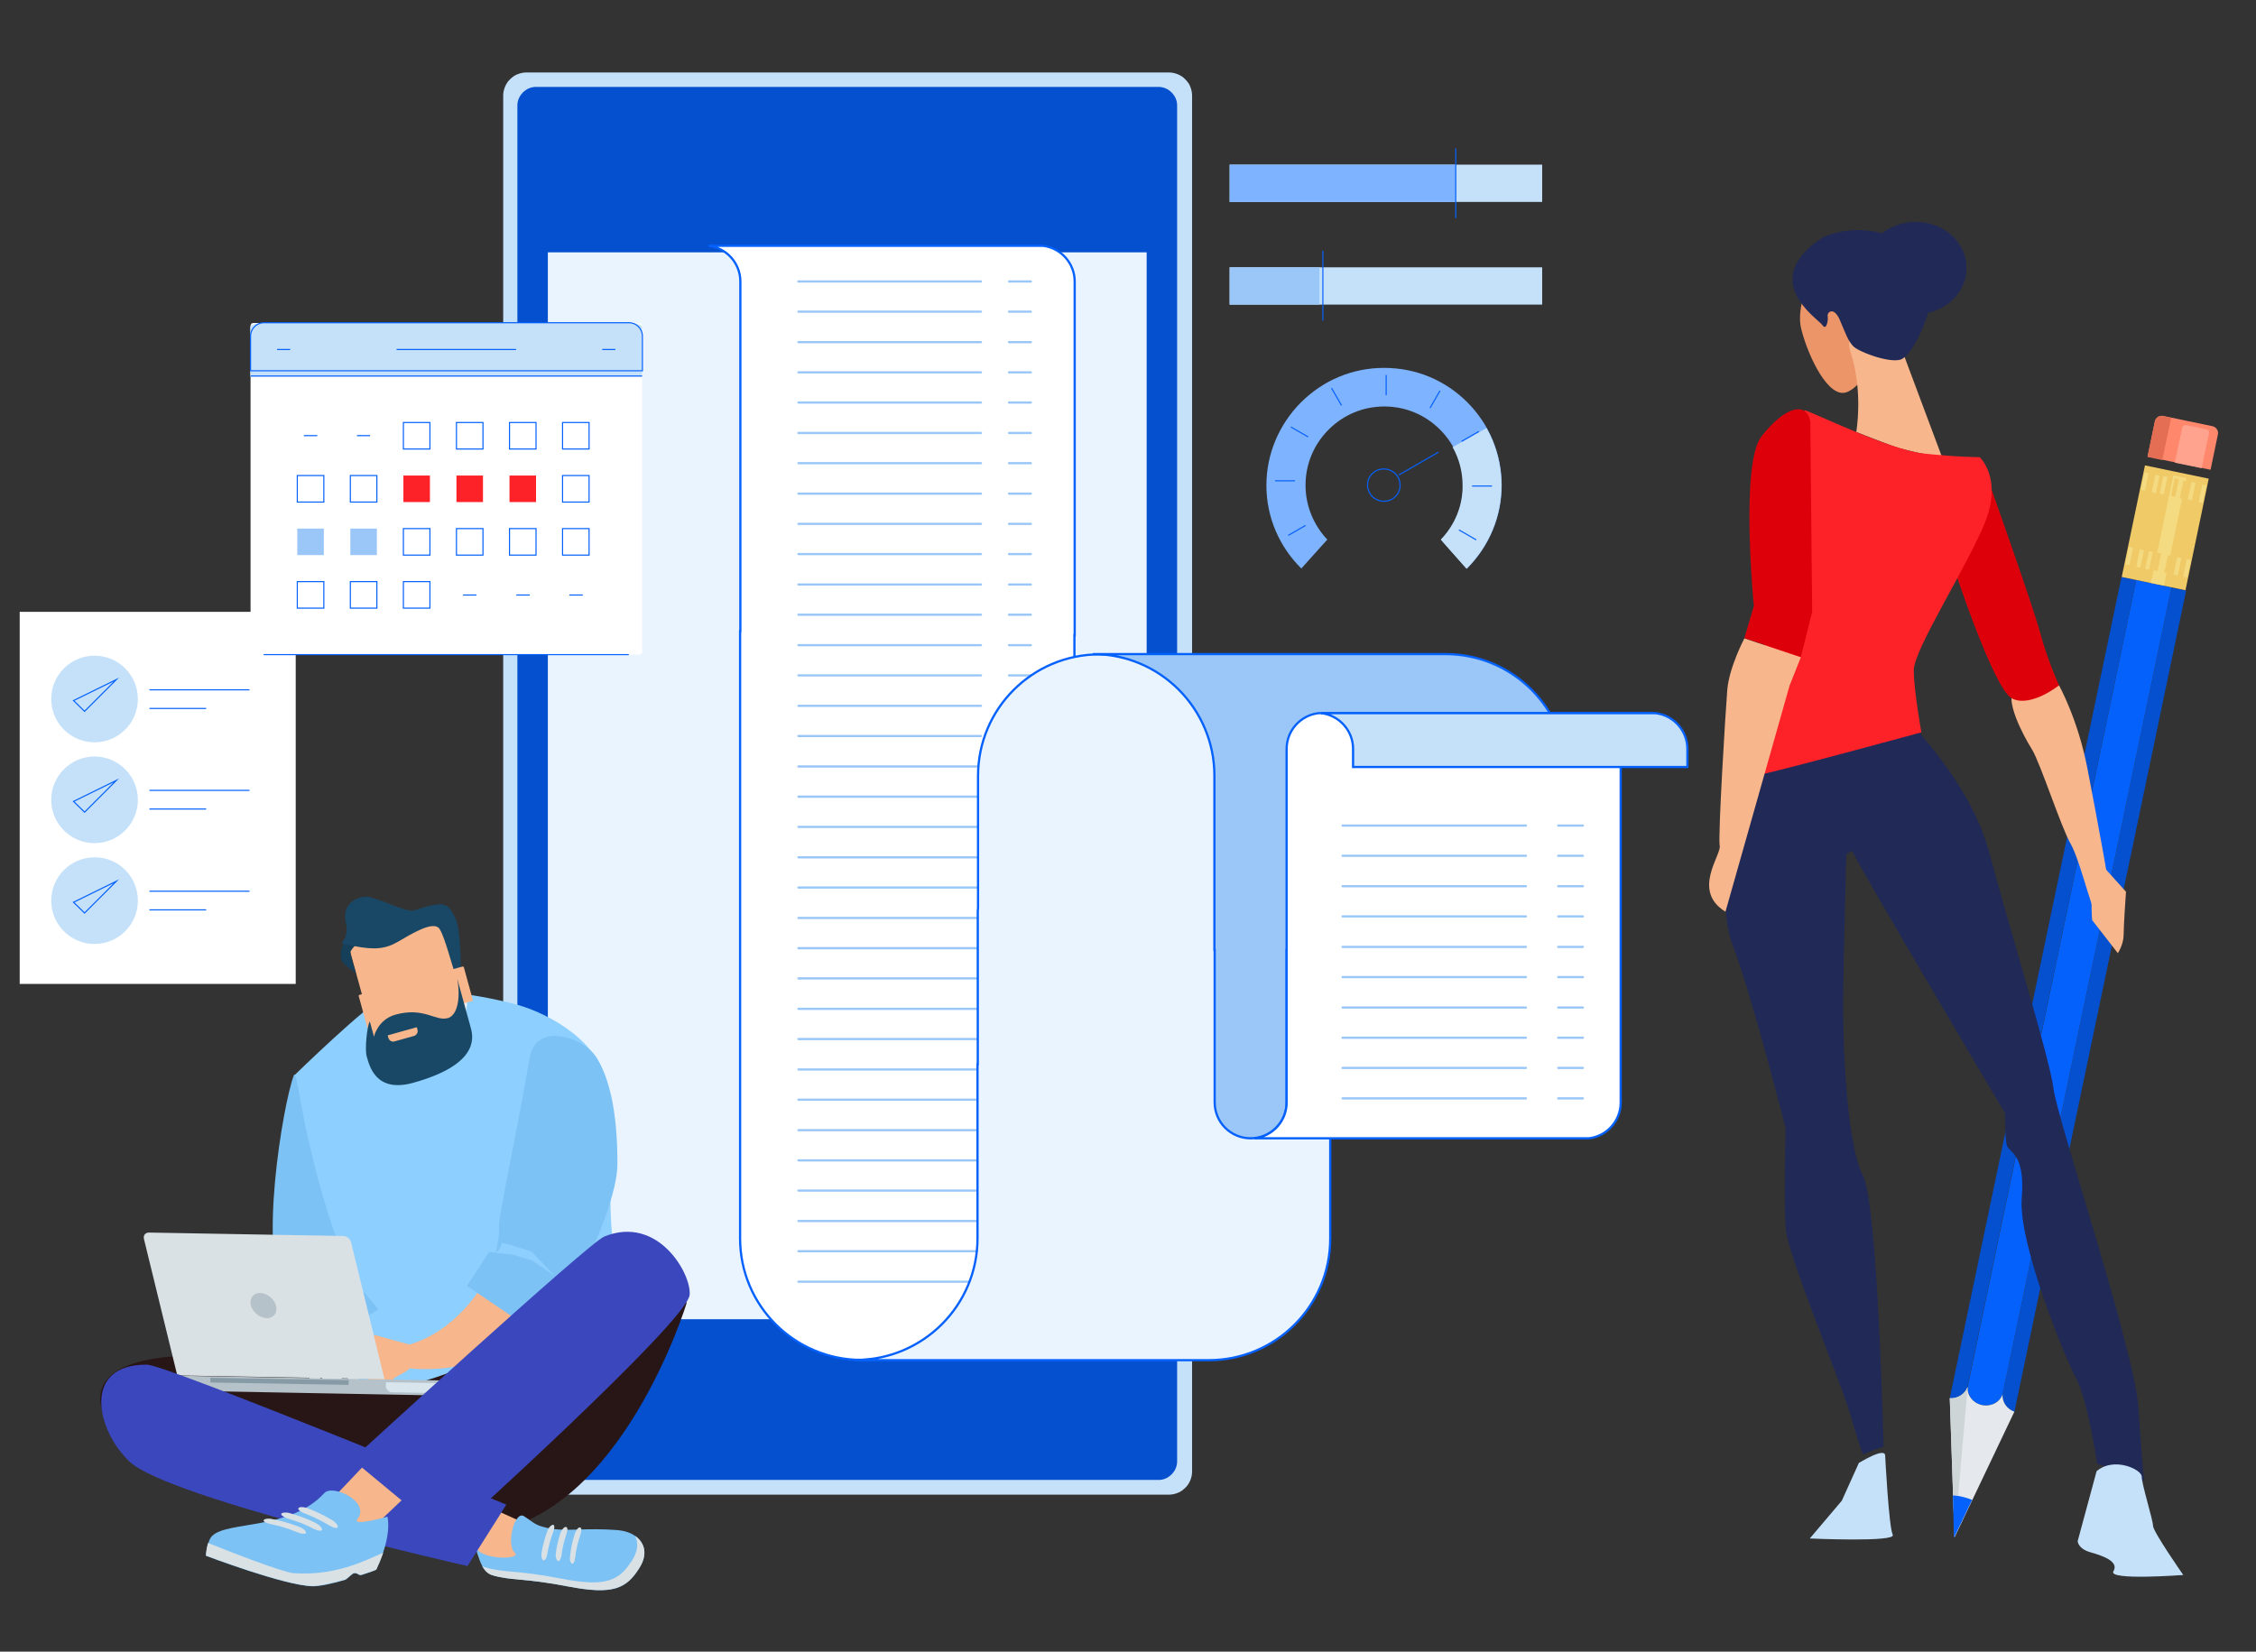 <?xml version="1.0" encoding="utf-8"?>
<!-- Generator: Adobe Illustrator 24.0.1, SVG Export Plug-In . SVG Version: 6.00 Build 0)  -->
<svg version="1.1" id="Layer_1" xmlns="http://www.w3.org/2000/svg" xmlns:xlink="http://www.w3.org/1999/xlink" x="0px" y="0px"
	 viewBox="0 0 859 629" style="enable-background:new 0 0 859 629;" xml:space="preserve">
<rect x="0" y="0" width="859" height="629" fill="#333333" stroke="none"/>
<style type="text/css">
	.st0{clip-path:url(#SVGID_2_);enable-background:new    ;}
	.st1{clip-path:url(#SVGID_4_);fill:#C5E1F9;}
	.st2{clip-path:url(#SVGID_4_);fill:#0450CF;}
	.st3{clip-path:url(#SVGID_4_);fill:#EAF4FE;}
	.st4{clip-path:url(#SVGID_4_);fill:#FFFFFF;}
	.st5{clip-path:url(#SVGID_4_);fill:none;stroke:#0561FC;stroke-width:0.85;stroke-miterlimit:10;}
	.st6{clip-path:url(#SVGID_4_);fill:none;stroke:#9AC7F7;stroke-width:0.85;stroke-linejoin:round;}
	.st7{clip-path:url(#SVGID_4_);fill:#9AC7F7;}
	.st8{clip-path:url(#SVGID_4_);fill:#FF876C;}
	.st9{clip-path:url(#SVGID_4_);fill:#FFA38F;}
	.st10{clip-path:url(#SVGID_4_);fill:#E36E54;}
	.st11{clip-path:url(#SVGID_4_);fill:#0561FC;}
	.st12{clip-path:url(#SVGID_4_);fill:#E5E8EC;}
	.st13{clip-path:url(#SVGID_4_);fill:#CDD5D7;}
	.st14{clip-path:url(#SVGID_4_);fill:#F0CA67;}
	.st15{clip-path:url(#SVGID_4_);fill:#F4DA80;}
	.st16{clip-path:url(#SVGID_4_);fill:#EC9568;}
	.st17{clip-path:url(#SVGID_4_);fill:#F7B68B;}
	.st18{clip-path:url(#SVGID_4_);fill:#212957;}
	.st19{clip-path:url(#SVGID_4_);fill:#DD000B;}
	.st20{clip-path:url(#SVGID_4_);fill:#FD2227;}
	.st21{clip-path:url(#SVGID_4_);fill:#8DCFFF;}
	.st22{clip-path:url(#SVGID_4_);fill:#7DC2F5;}
	.st23{clip-path:url(#SVGID_4_);fill:#ECB60D;}
	.st24{clip-path:url(#SVGID_4_);fill:#C4D1E1;}
	.st25{clip-path:url(#SVGID_4_);fill:#E4EEF3;}
	.st26{clip-path:url(#SVGID_4_);fill:#163F59;}
	.st27{clip-path:url(#SVGID_4_);fill:#194866;}
	.st28{clip-path:url(#SVGID_4_);fill:#281616;}
	.st29{clip-path:url(#SVGID_4_);fill:#B6C2C9;}
	.st30{clip-path:url(#SVGID_4_);fill:#D8E5ED;}
	.st31{clip-path:url(#SVGID_4_);fill:#879BA6;}
	.st32{clip-path:url(#SVGID_4_);fill:#D9E1E4;}
	.st33{clip-path:url(#SVGID_4_);fill:#3B47BC;}
	.st34{clip-path:url(#SVGID_4_);fill:none;stroke:#0561FC;stroke-width:0.425;stroke-miterlimit:10;}
	.st35{clip-path:url(#SVGID_4_);fill:#7EB3FF;}
</style>
<g>
	<defs>
		<rect id="SVGID_1_" x="7.5" y="27.7" width="837.1" height="577.8"/>
	</defs>
	<clipPath id="SVGID_2_">
		<use xlink:href="#SVGID_1_"  style="overflow:visible;"/>
	</clipPath>
	<g class="st0">
		<g>
			<defs>
				<rect id="SVGID_3_" x="7.2" y="27.6" width="837.5" height="578"/>
			</defs>
			<clipPath id="SVGID_4_">
				<use xlink:href="#SVGID_3_"  style="overflow:visible;"/>
			</clipPath>
			<path class="st1" d="M191.6,560.6V36.2c0-0.6,0.1-1.1,0.2-1.6s0.3-1.1,0.5-1.6c0.2-0.5,0.5-1,0.8-1.5c0.3-0.5,0.7-0.9,1.1-1.3
				s0.8-0.7,1.3-1.1c0.5-0.3,0.9-0.6,1.5-0.8s1-0.4,1.6-0.5c0.5-0.1,1.1-0.2,1.6-0.2h245.1c0.6,0,1.1,0.1,1.6,0.2
				c0.5,0.1,1.1,0.3,1.6,0.5c0.5,0.2,1,0.5,1.5,0.8c0.5,0.3,0.9,0.7,1.3,1.1c0.4,0.4,0.7,0.8,1.1,1.3s0.6,0.9,0.8,1.5s0.4,1,0.5,1.6
				s0.2,1.1,0.2,1.6v524.4c0,0.6-0.1,1.1-0.2,1.6c-0.1,0.5-0.3,1.1-0.5,1.6c-0.2,0.5-0.5,1-0.8,1.5s-0.7,0.9-1.1,1.3
				s-0.8,0.7-1.3,1.1c-0.5,0.3-0.9,0.6-1.5,0.8c-0.5,0.2-1,0.4-1.6,0.5c-0.5,0.1-1.1,0.2-1.6,0.2H200c-0.6,0-1.1-0.1-1.6-0.2
				s-1.1-0.3-1.6-0.5c-0.5-0.2-1-0.5-1.5-0.8c-0.5-0.3-0.9-0.7-1.3-1.1c-0.4-0.4-0.7-0.8-1.1-1.3c-0.3-0.5-0.6-0.9-0.8-1.5
				c-0.2-0.5-0.4-1-0.5-1.6C191.6,561.7,191.6,561.1,191.6,560.6z"/>
			<path class="st2" d="M197,556.3V40.4c0-0.5,0-0.9,0.1-1.4c0.1-0.5,0.2-0.9,0.4-1.4c0.2-0.4,0.4-0.9,0.7-1.3s0.6-0.8,0.9-1.1
				c0.3-0.3,0.7-0.6,1.1-0.9c0.4-0.3,0.8-0.5,1.3-0.7c0.4-0.2,0.9-0.3,1.4-0.4c0.5-0.1,0.9-0.1,1.4-0.1h236.6c0.5,0,0.9,0,1.4,0.1
				s0.9,0.2,1.4,0.4c0.4,0.2,0.9,0.4,1.3,0.7s0.8,0.6,1.1,0.9s0.6,0.7,0.9,1.1c0.3,0.4,0.5,0.8,0.7,1.3c0.2,0.4,0.3,0.9,0.4,1.4
				c0.1,0.5,0.1,0.9,0.1,1.4v515.9c0,0.5,0,0.9-0.1,1.4c-0.1,0.5-0.2,0.9-0.4,1.4s-0.4,0.9-0.7,1.3c-0.3,0.4-0.6,0.8-0.9,1.1
				c-0.3,0.3-0.7,0.6-1.1,0.9c-0.4,0.3-0.8,0.5-1.3,0.7c-0.4,0.2-0.9,0.3-1.4,0.4c-0.5,0.1-0.9,0.1-1.4,0.1H204.3
				c-0.5,0-0.9,0-1.4-0.1c-0.5-0.1-0.9-0.2-1.4-0.4c-0.4-0.2-0.9-0.4-1.3-0.7c-0.4-0.3-0.8-0.6-1.1-0.9c-0.3-0.3-0.6-0.7-0.9-1.1
				c-0.3-0.4-0.5-0.8-0.7-1.3c-0.2-0.4-0.3-0.9-0.4-1.4S197,556.8,197,556.3z"/>
			<rect x="208.6" y="96.1" class="st3" width="228" height="406.3"/>
			<path class="st4" d="M281.9,239.6V107.2c0-7-5.3-12.8-12.1-13.6c6.1,0,123.5,0,127.3,0c6.8,0.8,12.1,6.6,12.1,13.6v131.6h0v3.1
				h-0.1v115.4h0v3.1c0,7,5.3,12.8,12.1,13.6c-2.4,0-22.9,0-46.8,0v97.6c0,25.6-20.7,46.3-46.3,46.3c-25.6,0-46.3-20.7-46.3-46.3
				V358.2V349V240.4h0.1L281.9,239.6L281.9,239.6z"/>
			<path class="st5" d="M281.9,239.6V107.2c0-7-5.3-12.8-12.1-13.6c6.1,0,123.5,0,127.3,0c6.8,0.8,12.1,6.6,12.1,13.6v131.6h0v3.1
				h-0.1v115.4h0v3.1c0,7,5.3,12.8,12.1,13.6c-2.4,0-22.9,0-46.8,0v97.6c0,25.6-20.7,46.3-46.3,46.3c-25.6,0-46.3-20.7-46.3-46.3
				V358.2V349V240.4h0.1L281.9,239.6L281.9,239.6z"/>
			<path class="st6" d="M304,107.2h69.5H304z"/>
			<path class="st6" d="M304,118.7h69.5H304z"/>
			<path class="st6" d="M304,130.3h69.5H304z"/>
			<path class="st6" d="M304,141.8h69.5H304z"/>
			<path class="st6" d="M304,153.3h69.5H304z"/>
			<path class="st6" d="M304,164.9h69.5H304z"/>
			<path class="st6" d="M304,176.4h69.5H304z"/>
			<path class="st6" d="M304,188h69.5H304z"/>
			<path class="st6" d="M304,199.5h69.5H304z"/>
			<path class="st6" d="M304,211h69.5H304z"/>
			<path class="st6" d="M304,222.6h69.5H304z"/>
			<path class="st6" d="M304,234.1h69.5H304z"/>
			<path class="st6" d="M304,245.7h69.5H304z"/>
			<path class="st6" d="M304,257.2h69.5H304z"/>
			<path class="st6" d="M304,268.8h69.5H304z"/>
			<path class="st6" d="M304,280.3h69.5H304z"/>
			<path class="st6" d="M304,291.9h69.5H304z"/>
			<path class="st6" d="M304,303.4h69.5H304z"/>
			<path class="st6" d="M304,314.9h69.5H304z"/>
			<path class="st6" d="M304,326.5h69.5H304z"/>
			<path class="st6" d="M304,338h69.5H304z"/>
			<path class="st6" d="M304,349.6h69.5H304z"/>
			<path class="st6" d="M304,361.1h69.5H304z"/>
			<path class="st6" d="M304,372.6h69.5H304z"/>
			<path class="st6" d="M304,384.2h69.5H304z"/>
			<path class="st6" d="M304,395.7h69.5H304z"/>
			<path class="st6" d="M304,407.3h69.5H304z"/>
			<path class="st6" d="M304,418.8h69.5H304z"/>
			<path class="st6" d="M304,430.4h69.5H304z"/>
			<path class="st6" d="M304,441.9h69.5H304z"/>
			<path class="st6" d="M304,453.4h69.5H304z"/>
			<path class="st6" d="M304,465h69.5H304z"/>
			<path class="st6" d="M304,476.5h69.5H304z"/>
			<path class="st6" d="M304,488.1h69.5H304z"/>
			<path class="st6" d="M392.5,107.2h-8.3H392.5z"/>
			<path class="st6" d="M392.5,118.7h-8.3H392.5z"/>
			<path class="st6" d="M392.5,130.3h-8.3H392.5z"/>
			<path class="st6" d="M392.5,141.8h-8.3H392.5z"/>
			<path class="st6" d="M392.5,153.3h-8.3H392.5z"/>
			<path class="st6" d="M392.5,164.9h-8.3H392.5z"/>
			<path class="st6" d="M392.5,176.4h-8.3H392.5z"/>
			<path class="st6" d="M392.5,188h-8.3H392.5z"/>
			<path class="st6" d="M392.5,199.5h-8.3H392.5z"/>
			<path class="st6" d="M392.5,211h-8.3H392.5z"/>
			<path class="st6" d="M392.5,222.6h-8.3H392.5z"/>
			<path class="st6" d="M392.5,234.1h-8.3H392.5z"/>
			<path class="st6" d="M392.5,245.7h-8.3H392.5z"/>
			<path class="st6" d="M392.5,257.2h-8.3H392.5z"/>
			<path class="st6" d="M392.5,268.8h-8.3H392.5z"/>
			<path class="st6" d="M392.5,280.3h-8.3H392.5z"/>
			<path class="st6" d="M392.5,291.9h-8.3H392.5z"/>
			<path class="st6" d="M392.5,303.4h-8.3H392.5z"/>
			<path class="st6" d="M392.5,314.9h-8.3H392.5z"/>
			<path class="st6" d="M392.5,326.5h-8.3H392.5z"/>
			<path class="st6" d="M392.5,338h-8.3H392.5z"/>
			<path class="st6" d="M392.5,349.6h-8.3H392.5z"/>
			<path class="st6" d="M392.5,361.1h-8.3H392.5z"/>
			<path class="st6" d="M392.5,372.6h-8.3H392.5z"/>
			<path class="st6" d="M392.5,384.2h-8.3H392.5z"/>
			<path class="st6" d="M392.5,395.7h-8.3H392.5z"/>
			<path class="st6" d="M392.5,407.3h-8.3H392.5z"/>
			<path class="st6" d="M392.5,418.8h-8.3H392.5z"/>
			<path class="st6" d="M392.5,430.4h-8.3H392.5z"/>
			<path class="st6" d="M392.5,441.9h-8.3H392.5z"/>
			<path class="st6" d="M392.5,453.4h-8.3H392.5z"/>
			<path class="st6" d="M392.5,465h-8.3H392.5z"/>
			<path class="st6" d="M392.5,476.5h-8.3H392.5z"/>
			<path class="st6" d="M392.5,488.1h-8.3H392.5z"/>
			<path class="st3" d="M326,517.9c25.5-0.1,46.2-20.8,46.2-46.3v-66.3h0.1v-58.1c0-0.4,0-0.8,0.1-1.2v-50.5
				c0-25.6,20.7-46.3,46.3-46.3s46.3,20.7,46.3,46.3v51.7h41.5v124.5c0,25.6-20.7,46.3-46.3,46.3c-0.3,0-0.6,0-0.9,0v0H326z"/>
			<path class="st5" d="M326,517.9c25.5-0.1,46.2-20.8,46.2-46.3v-66.3h0.1v-58.1c0-0.4,0-0.8,0.1-1.2v-50.5
				c0-25.6,20.7-46.3,46.3-46.3s46.3,20.7,46.3,46.3v51.7h41.5v124.5c0,25.6-20.7,46.3-46.3,46.3c-0.3,0-0.6,0-0.9,0v0H326z"/>
			<path class="st7" d="M549.5,249.1L549.5,249.1c0.3,0,0.6,0,0.9,0c25.6,0,46.3,20.7,46.3,46.3v66.3H489.9v58.1
				c0,7.6-6.1,13.7-13.7,13.7s-13.7-6.1-13.7-13.7v-58.1h-0.1v-66.3c0-25.5-20.7-46.3-46.2-46.3H549.5z"/>
			<path class="st5" d="M549.5,249.1L549.5,249.1c0.3,0,0.6,0,0.9,0c25.6,0,46.3,20.7,46.3,46.3v66.3H489.9v58.1
				c0,7.6-6.1,13.7-13.7,13.7s-13.7-6.1-13.7-13.7v-58.1h-0.1v-66.3c0-25.5-20.7-46.3-46.2-46.3H549.5z"/>
			<path class="st4" d="M489.9,419.9V287.5h0l0-2.3c0-7,5.3-12.8,12.1-13.6c3.7,0,121.2,0,127.3,0c-6.8,0.8-12.1,6.6-12.1,13.6v3.1
				h-0.1v131.6c0,7-5.3,12.8-12.1,13.6c-3.7,0-121.2,0-127.3,0C484.6,432.7,489.9,426.9,489.9,419.9"/>
			<path class="st5" d="M489.9,419.9V287.5h0l0-2.3c0-7,5.3-12.8,12.1-13.6c3.7,0,121.2,0,127.3,0c-6.8,0.8-12.1,6.6-12.1,13.6v3.1
				h-0.1v131.6c0,7-5.3,12.8-12.1,13.6c-3.7,0-121.2,0-127.3,0C484.6,432.7,489.9,426.9,489.9,419.9z"/>
			<path class="st1" d="M515.2,292.1v-6.9c0-7-5.3-12.8-12.1-13.6c6.1,0,123.5,0,127.3,0c6.8,0.8,12.1,6.6,12.1,13.6v6.9H515.2z"/>
			<path class="st5" d="M515.2,292.1v-6.9c0-7-5.3-12.8-12.1-13.6c6.1,0,123.5,0,127.3,0c6.8,0.8,12.1,6.6,12.1,13.6v6.9H515.2z"/>
			<path class="st6" d="M511.2,314.4H581H511.2z"/>
			<path class="st6" d="M511.2,325.9H581H511.2z"/>
			<path class="st6" d="M511.2,337.5H581H511.2z"/>
			<path class="st6" d="M511.2,349H581H511.2z"/>
			<path class="st6" d="M511.2,360.6H581H511.2z"/>
			<path class="st6" d="M511.2,372.1H581H511.2z"/>
			<path class="st6" d="M511.2,383.7H581H511.2z"/>
			<path class="st6" d="M511.2,395.2H581H511.2z"/>
			<path class="st6" d="M511.2,406.7H581H511.2z"/>
			<path class="st6" d="M511.2,418.3H581H511.2z"/>
			<path class="st6" d="M602.7,314.4h-9.4H602.7z"/>
			<path class="st6" d="M602.7,325.9h-9.4H602.7z"/>
			<path class="st6" d="M602.7,337.5h-9.4H602.7z"/>
			<path class="st6" d="M602.7,349h-9.4H602.7z"/>
			<path class="st6" d="M602.7,360.6h-9.4H602.7z"/>
			<path class="st6" d="M602.7,372.1h-9.4H602.7z"/>
			<path class="st6" d="M602.7,383.7h-9.4H602.7z"/>
			<path class="st6" d="M602.7,395.2h-9.4H602.7z"/>
			<path class="st6" d="M602.7,406.7h-9.4H602.7z"/>
			<path class="st6" d="M602.7,418.3h-9.4H602.7z"/>
			<path class="st8" d="M844.5,165.4l-2.8,13.5l-24-5l2.8-13.5c0.3-1.4,1.7-2.3,3.2-2l18.7,3.9C843.8,162.6,844.8,164,844.5,165.4"
				/>
			<path class="st9" d="M841.1,165l-2.8,13.3l-10.2-2.1l2.8-13.3c0.2-0.7,0.8-1.1,1.6-1l7.6,1.6C840.8,163.6,841.3,164.3,841.1,165"
				/>
			<path class="st10" d="M823.3,175.2l-5.6-1.2l2.8-13.5c0.3-1.4,1.7-2.3,3.2-2l3,0.6L823.3,175.2z"/>
			<path class="st2" d="M832.4,224.9l-65.4,312.8c-2.9-1.1-4.7-3.8-4.5-6.6l64.3-307.3L832.4,224.9z"/>
			<path class="st11" d="M813.4,220.9l13.4,2.8L762.5,531l0,0.1l0-0.1c-1.1,3-4.4,4.8-7.8,4.1c-3.4-0.7-5.7-3.7-5.5-6.9l0,0.1
				c0,0,0-0.1,0-0.1L813.4,220.9z"/>
			<path class="st2" d="M749.1,528.2c-1,2.7-3.7,4.5-6.7,4.3l65.4-312.8l5.6,1.2L749.1,528.2z"/>
			<path class="st12" d="M742.4,532.5c3,0.2,5.8-1.6,6.8-4.3c0,0,0,0.1,0,0.1l0-0.1c-0.3,3.2,2.1,6.2,5.5,6.9
				c3.4,0.7,6.8-1.1,7.8-4.1l0,0.1c0,0,0,0,0-0.1c-0.2,2.9,1.6,5.6,4.5,6.6l-22.8,47.9L742.4,532.5z"/>
			<path class="st13" d="M742.4,532.5c3,0.2,5.8-1.6,6.8-4.3c0,0,0,0.1,0,0.1l0-0.1c-0.3,3.2-5,57.3-5,57.3L742.4,532.5z"/>
			
				<rect x="801.3" y="186.7" transform="matrix(0.204 -0.979 0.979 0.204 461.623 966.107)" class="st14" width="47.3" height="24.8"/>
			
				<rect x="802.9" y="197" transform="matrix(0.204 -0.979 0.979 0.204 462.327 967.838)" class="st15" width="47.3" height="5.1"/>
			<path class="st11" d="M743.6,569.5c1.2,0.1,2.4,0.2,3.5,0.5c1.3,0.3,2.6,0.7,3.8,1.2l-6.9,14.4L743.6,569.5z"/>
			
				<rect x="829.2" y="215.6" transform="matrix(0.204 -0.979 0.979 0.204 451.029 987.36)" class="st15" width="6.8" height="1.6"/>
			
				<rect x="825.6" y="214.8" transform="matrix(0.204 -0.979 0.979 0.204 448.914 983.27)" class="st15" width="6.8" height="1.6"/>
			
				<rect x="822" y="214.1" transform="matrix(0.204 -0.979 0.979 0.204 446.794 979.171)" class="st14" width="6.8" height="1.6"/>
			
				<rect x="818.4" y="213.3" transform="matrix(0.204 -0.979 0.979 0.204 444.18 974.832)" class="st14" width="6.8" height="1.6"/>
			<polygon class="st15" points="818.2,209.9 816.8,216.6 818.3,216.9 819.7,210.2 			"/>
			
				<rect x="811.3" y="211.9" transform="matrix(0.204 -0.979 0.979 0.204 440.441 966.888)" class="st15" width="6.8" height="1.6"/>
			
				<rect x="807.7" y="211.1" transform="matrix(0.204 -0.979 0.979 0.204 437.836 962.552)" class="st15" width="6.8" height="1.6"/>
			
				<rect x="835.1" y="187.2" transform="matrix(0.204 -0.979 0.979 0.204 483.523 970.555)" class="st15" width="6.8" height="1.6"/>
			
				<rect x="831.5" y="186.4" transform="matrix(0.204 -0.979 0.979 0.204 480.901 966.233)" class="st15" width="6.8" height="1.6"/>
			
				<rect x="827.9" y="185.7" transform="matrix(0.204 -0.979 0.979 0.204 479.298 962.369)" class="st14" width="6.8" height="1.6"/>
			
				<rect x="824.4" y="185" transform="matrix(0.205 -0.979 0.979 0.205 476.565 957.997)" class="st14" width="6.8" height="1.6"/>
			
				<rect x="820.8" y="184.2" transform="matrix(0.204 -0.979 0.979 0.204 474.56 953.952)" class="st15" width="6.8" height="1.6"/>
			
				<rect x="817.2" y="183.5" transform="matrix(0.204 -0.979 0.979 0.204 472.95 950.088)" class="st15" width="6.8" height="1.6"/>
			
				<rect x="813.6" y="182.7" transform="matrix(0.204 -0.979 0.979 0.204 470.333 945.765)" class="st15" width="6.8" height="1.6"/>
			<path class="st16" d="M713.4,135.6c0,0-3.7,11.5-10.4,13.8c-6.7,2.3-14.3-13-17.1-23.9s6.5-24.5,6.8-27.9
				c0.3-3.4,15,3.9,17.4,13.3C712.5,120.3,712.7,133,713.4,135.6"/>
			<path class="st17" d="M723.3,130.9l16.2,43.3c0,0-12.9-2.2-18.7-4.3c-9.9-3.7-14-5.4-14-5.4s2.7-15.3-2.1-30.2
				C699.9,119.4,723.3,130.9,723.3,130.9"/>
			<path class="st18" d="M693.9,90.5c0,0,12.2-6.5,27.6,0c9.1,3.8,16.2,12.9,14.3,22.4c-1.8,9.5-7.9,22.9-12.3,24.1
				c-4.5,1.2-16-3-18-5.3s-2.5-4.1-4.9-9.7c-2.4-5.6-5-3-4.7-1.6c0.3,1.3-0.4,5.8-2,3.4S669.1,106.9,693.9,90.5"/>
			<path class="st17" d="M784,261c0,0,7.2,12.9,10.8,31.6c3.6,18.7,8.6,45.2,8.6,48.8c0,3.6,2.2,10,2.2,10s-3.2-4.3-5.4-0.7
				c-2.2,3.6-7.5-21.9-11.8-29.4c-3.6-6.2-11.5-30.7-14.7-35.9c-3.6-5.7-10.4-19-6.8-22.6C770.4,259.2,784,261,784,261"/>
			<path class="st19" d="M756,179.9c0,0,17.9,50.2,20.8,61c2.9,10.8,7.2,20.1,7.2,20.1s-10.8,8.6-17.9,5c-7.2-3.6-23-52.4-23-52.4
				S752.4,172.7,756,179.9"/>
			<path class="st18" d="M725.9,273.9c0,0,24.4,23.7,31.6,51c7.2,27.3,23,78.2,24.4,89.7c1.4,11.5,30.9,99.8,32.3,121.3
				c1.4,21.5,2.2,28,2.2,28l-17.9-6.5c0,0-3.6-24.4-7.9-32.3c-4.3-7.9-22.2-51.7-20.8-68.9c1.4-17.2-5-17.2-5.7-20.1
				c-0.7-2.9-0.7-12.2-0.7-12.2s-57.4-96.9-58.1-99.8C704.3,321.3,725.9,273.9,725.9,273.9"/>
			<path class="st18" d="M660.5,301.2c0,0-7.9,40.2-0.7,58.9c7.2,18.7,20.1,69.6,20.1,69.6s-0.7,28,0,38c0.7,10,20.8,58.1,24.4,70.3
				c3.6,12.2,5,15.8,5,15.8l7.9-2.9c0,0-2.2-92.6-7.9-103.3c-5.7-10.8-7.5-45-7.5-63.7c0-18.7,1.6-72.1,1.6-72.1
				S660.5,300.5,660.5,301.2"/>
			<path class="st18" d="M731.6,279l-68.2,14.4l-2.9,7.9l31.6,30.1c0,0-1.4,0,12.9-7.2C719.4,317,731.6,279,731.6,279"/>
			<path class="st20" d="M687.1,156.2c2.9,0.7,32.3,15.1,45.2,16.5c12.9,1.4,21.5,1.4,21.5,1.4s8.6,7.9,2.2,24.4
				c-6.5,16.5-27.3,48.8-27.3,56.7c0,7.9,2.9,23.7,2.9,23.7s-55.3,15.1-63.2,16.5C660.5,296.9,687.1,156.2,687.1,156.2"/>
			<path class="st17" d="M657,347.2l24.4-86.1l4.3-10.8l-21.5-7.2c0,0-5.7,10.8-6.5,19.4c-0.7,8.6-3.6,56-2.9,59.6
				C655.5,325.6,644,339.3,657,347.2"/>
			<path class="st19" d="M689.3,160.5L690,233l-4.3,17.2l-21.5-7.2l3.6-12.2c0,0-5.3-54.1,2.9-64.6
				C679.6,154.8,687.8,152.7,689.3,160.5"/>
			<path class="st1" d="M717.8,554.4c0,0,1.4,27.3,2.9,30.1c1.4,2.9-31.6,1.4-31.6,1.4l12.2-14.4l6.5-14.4
				C707.7,557.3,717.8,550.8,717.8,554.4"/>
			<path class="st1" d="M798.3,560.3l-7.2,26.6c0,0,0,2.9,5,4.3s10.8,3.6,8.6,7.2c-2.2,3.6,26.6,1.4,26.6,1.4s-11.5-16.5-11.5-18.7
				s-4.3-15.8-4.3-18.7C815.6,559.6,804.8,554.6,798.3,560.3"/>
			<path class="st18" d="M748.8,102.1c0,9.7-8.7,17.6-19.4,17.6c-10.7,0-19.4-7.9-19.4-17.6c0-9.7,8.7-17.6,19.4-17.6
				C740.2,84.5,748.8,92.3,748.8,102.1"/>
			<path class="st17" d="M801.5,330.7l8,8.9c0,0-0.9,12.6-0.9,16.4c0,3.7-2.2,7-2.2,7l-9.8-12.6
				C796.6,350.3,794.8,329.7,801.5,330.7"/>
			<rect x="7.5" y="233" class="st4" width="105.1" height="141.7"/>
			<path class="st21" d="M195.7,382.3c10.8,2.7,30.8,12.4,35,29c6.3,24.9-6.3,61.5,13.6,97.3c6.3,11.4-109.7,26.7-109.7,26.7
				l-22.4-125.9c0,0,28-27.3,33.7-29.2C157.7,376.4,174.1,376.8,195.7,382.3"/>
			<path class="st22" d="M111.9,409.5c-4,10.1-14.2,69.9-2.9,84c1.3,1.6-5.9,4.2-4.6,11.6c0.2,1.2,2.4,7.2,2.4,7.2l9.3,2.4l28-16
				l-5.4-6.5l-2.5,0.1c0,0-2.4-2.2-1.7-5c0.7-2.7-6.4-7.2-17.2-53.7C114.2,419.9,112.8,407.2,111.9,409.5"/>
			<path class="st23" d="M122.8,490.7l8.3-1.8l3.4-0.5c0,2.3,1.8,4,1.8,4l-6.4,0.2l-7.5,1.6l-9.1,5.2L122.8,490.7z"/>
			<path class="st24" d="M134.6,498.4c0,0-6.4-0.1-11.9,3.3c-4.2,2.6-8,8.1-4.2,11.1c3.8,3,9.7,5.8,9.7,5.8S142.9,519,134.6,498.4"
				/>
			<path class="st25" d="M118.6,513l3.9-0.8c0,0,13.4-1.2,15.4-0.2c1.9,1.1,8.1,5.2,8.1,5.2l1.3,1.2c0,0-3,1.9-7-1
				c-4.1-2.8-4.4-0.7-4.4-0.7l0.7,3.6l-0.1,4.6l0.6,1.9c0,0,0.6,1,0.1,1.4c-1.3,1.1-2.5,0.6-2.5,0.6l-4.1-7.1l-1.1,7.8
				c0,0-0.5,1.1-1.8,1.3c-1.2,0.3-1.2-0.1-1.2-0.1l-0.9-2c-0.1,0.4-0.3,1-0.8,1.4c-1,0.8-2.4,0.7-2.4,0.7l0.4-8.2l-1.7,4.2
				c0,0-0.6,1-1.8,1.3c-1.4,0.3-1.7,0.4-1.7,0.4L118.6,513z"/>
			<path class="st17" d="M188.3,481c0,0-9.8,24.7-33.2,31.3c-4.1,1.1-6.6,5.5-4.6,6.9c2.5,1.8,5.9,2.2,11.8,2.2
				c12.3,0,28.9-3.8,40.5-15c17.1-16.5,22.5-24.1,20.7-32.4C221.8,465.8,188.3,481,188.3,481"/>
			<path class="st22" d="M227.3,403c5,8.2,7.8,21.3,7.8,40c0,14.5-12.6,38.3-14.5,45.6c-0.3,1.2-1.1,6.4-1.1,6.4l-13.9,13.6
				l-27.8-18.9l8.5-13l2.5,0.3c0,0,1.6-7.2,1.2-10c-0.4-2.8,7.7-40.2,11.7-64.3C204.1,389,222.4,394.9,227.3,403"/>
			<path class="st21" d="M202.4,476.6l-8.1-2.5l-3.3-0.8c-0.2,2.3-2.2,3.8-2.2,3.8l6.4,0.7l7.4,2.2l8.6,5.9L202.4,476.6z"/>
			<path class="st17" d="M156.8,512.3l-14.2-3.9c0,0-4,5.4-3.3,6.7c0.8,1.3,0,9.3,0,9.3l6.9,5.8l5.6-1.9c0,0,0.4-2.4-1.5-2.7
				c-1.9-0.2,1.3-1.6,2.3-2.2C153.6,523,161.8,518.7,156.8,512.3"/>
			<path class="st25" d="M177.2,377.1c2.3,6.7-1.2,14.1-7.9,16.4l-0.1,0c-6.7,2.3-14.1-1.2-16.4-7.9l-4.4-12.5
				c-2.3-6.7,1.2-14.1,7.9-16.4l0.1,0c6.7-2.3,14.1,1.2,16.4,7.9L177.2,377.1z"/>
			<path class="st17" d="M143.4,399c0.8,3,3.9,4.7,6.9,3.9l24.3-6.7c3-0.8,4.7-3.9,3.9-6.9l-9.9-36c-0.8-3-3.9-4.7-6.9-3.9
				l-24.3,6.7c-3,0.8-4.7,3.9-3.9,6.9L143.4,399z"/>
			<path class="st26" d="M135.5,370.5c0,0-4.2-2.6-5.4-4.6c-0.6-1-0.7-5.4,1.6-7.7c2.3-2.3,5.3,0,5.3,0s-3.7,3.6-3.6,4.5
				C133.4,363.7,135.5,370.5,135.5,370.5"/>
			<path class="st27" d="M175.5,368.9c0,0-0.1-14.8-1.9-18.7c-1.8-3.9-3-6.6-8.1-5.6c-7.6,1.4-7.2,3-11.5,1.7
				c-4.2-1.3-12.2-4.9-14.6-4.8c-4,0.1-9.4,3-7.7,10c1.2,5.2-1.6,7.4-1.5,7.5c0.5,0.6,2,0.8,4.7,1.3c7.7,1.5,11.9,1.1,16.7-1.7
				c4.8-2.8,13.6-8.3,15.8-4.8c2.2,3.5,5,15.3,5.7,16.1C173.8,370.6,174.8,369.8,175.5,368.9"/>
			<path class="st17" d="M171.2,383.2l-3.4-12.4c0-0.1,0-0.2,0-0.3c0.1-0.1,0.1-0.2,0.2-0.2l8.1-2.2c0.1,0,0.2,0,0.3,0
				c0.1,0.1,0.2,0.1,0.2,0.2l3.4,12.4c0,0.1,0,0.2,0,0.3c-0.1,0.1-0.1,0.2-0.2,0.2l-8.1,2.2c-0.1,0-0.2,0-0.3,0
				C171.3,383.4,171.3,383.3,171.2,383.2z"/>
			<path class="st17" d="M140,391.8l-3.4-12.4c0-0.1,0-0.2,0-0.3c0.1-0.1,0.1-0.2,0.2-0.2l8.1-2.2c0.1,0,0.2,0,0.3,0
				c0.1,0.1,0.2,0.1,0.2,0.2l3.4,12.4c0,0.1,0,0.2,0,0.3c-0.1,0.1-0.1,0.2-0.2,0.2l-8.1,2.2c-0.1,0-0.2,0-0.3,0
				C140,392,140,391.9,140,391.8z"/>
			<path class="st27" d="M174.1,372.7c0,0,3.9,14.2,5.2,18.9c1.2,4.3,2.1,14.1-22.1,20.8c-14.3,3.9-16.6-6.7-17.6-10.2
				c-0.7-2.6,0.1-11.3,1.2-13.2c0-0.1,1.6,5.8,1.6,5.8s1.4-6.5,8.2-8.4c11-3,15.2,2.7,20,1.3C174.3,386.6,175.4,379.7,174.1,372.7"
				/>
			<path class="st17" d="M157.7,394.5l-7.5,2.1c-1,0.3-2-0.3-2.3-1.3l-0.3-1l11.1-3.1l0.3,1.1C159.2,393.2,158.6,394.2,157.7,394.5"
				/>
			<path class="st28" d="M39.2,538.1c3.5,9.6,64,44.7,84.3,42.6l61.2,2.9c52-6.3,76.7-87.2,76.7-87.2c-2.1-20.3-53.3,9.1-71.6,18.2
				c-28.9,14.4-47.2,15.2-47.2,15.2c-19.3,2-41.8-13-66.2-13.5C49.5,515.9,33.8,523.1,39.2,538.1"/>
			<path class="st29" d="M172.3,528.4L172.3,528.4l0.1-2.6L67,523.9l0,2.5c0,0,0,0.1,0,0.1l0.3,0.5c1.3,2.2,3.7,2.7,6.5,2.7
				l91.6,1.7c2.8,0.1,5.2-0.3,6.6-2.5L172.3,528.4z"/>
			<path class="st30" d="M146.9,528.4C146.9,528.4,146.9,528.4,146.9,528.4l0.3,0.5c0.4,0.6,0.9,1,1.5,1.3l16,0.3
				c2.7,0.1,5-0.2,6.4-2l0.3-0.4l0-0.1l0-1.2l-24.4-0.4L146.9,528.4z"/>
			<polygon class="st31" points="132.7,527.4 80.1,526.5 80.1,524.7 132.8,525.6 			"/>
			<path class="st32" d="M146.4,525.2l-12.7-52c-0.3-1.4-1.7-2.5-3.1-2.5l-73.9-1.3c-1.4,0-2.2,1.1-1.9,2.4l12.7,52L146.4,525.2z"/>
			<path class="st29" d="M105.1,497.3c0.7,2.7-1,4.8-3.6,4.7c-2.6-0.1-5.3-2.3-6-4.9c-0.6-2.7,1-4.8,3.6-4.7
				C101.8,492.5,104.5,494.7,105.1,497.3"/>
			<path class="st17" d="M194.1,597.1c-7.3,1.3-12.8-7.2-12.8-7.2l-18.8-14.8l4-10l36.7,16.5C203.1,581.6,201.4,595.9,194.1,597.1"
				/>
			<path class="st22" d="M181.2,589.4c0,0,0,0.9,1.4,4.7s3.1,5.2,4.9,5.8c7,2.1,12.1,1,29,4.3c16.9,3.3,22,0.8,26.9-7
				c5-7.8-0.2-13.9-8.4-14.5c-11.9-0.9-18.6,0.5-24.8-0.5c-6.5-1-6.9-2.4-10.7-4.8c-3.6-2.2-6.9,10.9-3.5,13.9
				C199,593.9,183.7,594.3,181.2,589.4"/>
			<path class="st32" d="M184.8,596.9c7,2.1,12.1,1,29,4.3c16.9,3.3,22,0.8,26.9-7c2.3-3.6,2.4-6.8,1.1-9.3c3.7,2.6,5,7,1.6,12.3
				c-4.9,7.8-10,10.2-26.9,7c-16.9-3.3-22-2.2-29-4.3c-1.4-0.4-2.7-1.3-3.9-3.5C184,596.6,184.4,596.8,184.8,596.9"/>
			<path class="st17" d="M181.2,589.6c0-0.2,0-0.2,0-0.2c0,0.1,0.1,0.2,0.2,0.3L181.2,589.6"/>
			<path class="st32" d="M217.8,595.5c0.5,0.2,1-0.8,1.2-2.3c0.3-2.9,1-5.8,2-8.7c0.5-1.4,0.5-2.7-0.1-2.8c-0.6-0.2-1.5,0.9-2,2.3
				c-0.9,2.8-1.6,5.7-1.8,8.6C216.8,593.9,217.2,595.2,217.8,595.5"/>
			<path class="st32" d="M212.5,594.5c0.6,0.1,1.1-0.9,1.3-2.2c0.3-2.7,1-5.5,1.9-8.2c0.5-1.3,0.5-2.5-0.2-2.6
				c-0.6-0.1-1.6,0.9-2.1,2.3c-0.9,2.7-1.5,5.4-1.8,8.1C211.5,593.2,212,594.4,212.5,594.5"/>
			<path class="st32" d="M207,594.2c0.6,0.1,1.2-1,1.4-2.4c0.4-2.8,1.2-5.6,2.3-8.5c0.5-1.4,0.5-2.6-0.1-2.6c-0.7,0-1.7,1-2.2,2.4
				c-1,2.8-1.8,5.6-2.2,8.4C206,593,206.4,594.2,207,594.2"/>
			<path class="st33" d="M192.8,573c0,0-129.4-53.2-136.8-53.3c-25-0.2-19.3,25.1-6.6,37c14.9,14,128.6,39.7,128.6,39.7L192.8,573z"
				/>
			<polygon class="st17" points="141.5,582.2 176.8,548.7 161.7,533.8 123.2,574.3 			"/>
			<path class="st33" d="M134.1,555.8c0,0,89.9-82.4,96-84.9c20.5-8.3,33.2,14.3,32.5,22.2c-0.9,10.2-92.3,92.7-92.3,92.7
				L134.1,555.8z"/>
			<path class="st22" d="M80.9,584.8c-2.1,1.9-2.5,7.7-2.5,7.7s30,11.4,40.5,11.6c2.7,0.1,7.7-1,12.4-2.4c0.8-0.2,2.6-2.3,3.4-2.5
				c1.4-0.4,1.8,1,3,0.6c3.2-1,5.5-1.9,5.6-2.1c6.3-13.5,4.2-20.1,4.2-20.1s-13.8,3.9-11.4,0.9c5.1-6.6-9.4-13.4-12.6-9.9
				C110.6,582.7,87,579.2,80.9,584.8"/>
			<path class="st32" d="M79.2,587.6c9.2,3.7,28.6,11.2,32.5,11.5c15.8,1.1,26.8-4.5,34.2-7.8c-0.6,1.9-1.5,4-2.6,6.4
				c-0.1,0.2-2.4,1-5.6,2c-1.2,0.4-1.6-1-3-0.6c-0.8,0.2-2.6,2.3-3.4,2.5c-4.7,1.3-9.6,2.4-12.4,2.4c-10.5-0.2-40.5-11.6-40.5-11.6
				S78.5,589.9,79.2,587.6"/>
			<path class="st32" d="M100.4,578.9c-0.3,0.5,0.9,1.1,2.6,1.5c3.4,0.7,6.8,1.7,10.1,3.1c1.7,0.7,3.1,0.8,3.4,0.3
				c0.2-0.6-0.9-1.7-2.5-2.3c-3.3-1.3-6.7-2.3-10-2.9C102.3,578.1,100.7,578.4,100.4,578.9"/>
			<path class="st32" d="M107.1,576.5c-0.2,0.5,0.9,1.3,2.5,1.8c3.3,1,6.6,2.2,9.8,3.9c1.6,0.8,3,1,3.2,0.4c0.2-0.6-0.9-1.8-2.4-2.6
				c-3.2-1.6-6.4-2.8-9.7-3.7C108.9,575.8,107.4,576,107.1,576.5"/>
			<path class="st32" d="M113.6,574.4c-0.2,0.6,0.9,1.4,2.5,2c3.2,1.2,6.4,2.8,9.4,4.6c1.5,0.9,2.9,1.2,3.1,0.6
				c0.2-0.6-0.8-1.9-2.3-2.8c-3.1-1.8-6.2-3.3-9.4-4.5C115.3,573.8,113.9,573.8,113.6,574.4"/>
			<path class="st1" d="M52.5,266.2c0,9.1-7.4,16.5-16.5,16.5c-9.1,0-16.5-7.4-16.5-16.5s7.4-16.5,16.5-16.5
				C45.1,249.7,52.5,257.1,52.5,266.2"/>
			<path class="st34" d="M56.9,262.7H95H56.9z"/>
			<polygon class="st34" points="28,266.8 32.2,270.9 44.3,258.8 			"/>
			<path class="st1" d="M52.5,304.6c0,9.1-7.4,16.5-16.5,16.5c-9.1,0-16.5-7.4-16.5-16.5c0-9.1,7.4-16.5,16.5-16.5
				C45.1,288.1,52.5,295.5,52.5,304.6"/>
			<path class="st34" d="M56.9,301H95H56.9z"/>
			<polygon class="st34" points="28,305.2 32.2,309.3 44.3,297.2 			"/>
			<path class="st1" d="M52.5,343c0,9.1-7.4,16.5-16.5,16.5c-9.1,0-16.5-7.4-16.5-16.5c0-9.1,7.4-16.5,16.5-16.5
				C45.1,326.4,52.5,333.8,52.5,343"/>
			<path class="st34" d="M56.9,339.4H95H56.9z"/>
			<path class="st34" d="M56.9,269.8h21.6H56.9z"/>
			<path class="st34" d="M56.9,308.1h21.6H56.9z"/>
			<path class="st34" d="M56.9,346.5h21.6H56.9z"/>
			<polygon class="st34" points="28,343.6 32.2,347.7 44.3,335.6 			"/>
			<path class="st4" d="M95.4,248.2V124.1c0-0.1,0-0.3,0.1-0.4s0.1-0.3,0.2-0.4c0.1-0.1,0.2-0.2,0.4-0.2c0.1-0.1,0.3-0.1,0.4-0.1
				h146.9c0.1,0,0.3,0,0.4,0.1c0.1,0.1,0.3,0.1,0.4,0.2c0.1,0.1,0.2,0.2,0.2,0.4s0.1,0.3,0.1,0.4v124.1c0,0.1,0,0.3-0.1,0.4
				c-0.1,0.1-0.1,0.3-0.2,0.4c-0.1,0.1-0.2,0.2-0.4,0.2c-0.1,0.1-0.3,0.1-0.4,0.1H96.5c-0.1,0-0.3,0-0.4-0.1
				c-0.1-0.1-0.3-0.1-0.4-0.2c-0.1-0.1-0.2-0.2-0.2-0.4C95.4,248.5,95.4,248.4,95.4,248.2z"/>
			<path class="st34" d="M239.4,249.3h-139H239.4z"/>
			<path class="st1" d="M244.5,143.4v-18.9c0-0.8-2.3-1.5-5.1-1.5h-139c-2.8,0-5.1,0.7-5.1,1.5v18.9H244.5z"/>
			<path class="st34" d="M95.4,141.3V128c0-2.8,2.3-5.1,5.1-5.1h139c2.8,0,5.1,2.3,5.1,5.1v13.2H95.4z"/>
			<rect x="153.6" y="160.9" class="st34" width="10.1" height="10.1"/>
			<rect x="173.8" y="160.9" class="st34" width="10.1" height="10.1"/>
			<rect x="194" y="160.9" class="st34" width="10.1" height="10.1"/>
			<rect x="214.2" y="160.9" class="st34" width="10.1" height="10.1"/>
			<rect x="113.2" y="181.1" class="st34" width="10.1" height="10.1"/>
			<rect x="133.4" y="181.1" class="st34" width="10.1" height="10.1"/>
			<rect x="153.6" y="181.1" class="st20" width="10.1" height="10.1"/>
			<rect x="173.8" y="181.1" class="st20" width="10.1" height="10.1"/>
			<rect x="194" y="181.1" class="st20" width="10.1" height="10.1"/>
			<rect x="214.2" y="181.1" class="st34" width="10.1" height="10.1"/>
			<rect x="113.2" y="201.3" class="st7" width="10.1" height="10.1"/>
			<rect x="133.4" y="201.3" class="st7" width="10.1" height="10.1"/>
			<rect x="153.6" y="201.3" class="st34" width="10.1" height="10.1"/>
			<rect x="173.8" y="201.3" class="st34" width="10.1" height="10.1"/>
			<rect x="194" y="201.3" class="st34" width="10.1" height="10.1"/>
			<rect x="214.2" y="201.3" class="st34" width="10.1" height="10.1"/>
			<rect x="113.2" y="221.5" class="st34" width="10.1" height="10.1"/>
			<rect x="133.4" y="221.5" class="st34" width="10.1" height="10.1"/>
			<rect x="153.6" y="221.5" class="st34" width="10.1" height="10.1"/>
			<path class="st34" d="M115.7,165.9h5.1H115.7z"/>
			<path class="st34" d="M135.9,165.9h5H135.9z"/>
			<path class="st34" d="M216.8,226.6h5.1H216.8z"/>
			<path class="st34" d="M196.6,226.6h5.1H196.6z"/>
			<path class="st34" d="M176.3,226.6h5.1H176.3z"/>
			<path class="st34" d="M151,133.1h45.5H151z"/>
			<path class="st34" d="M105.5,133.1h5H105.5z"/>
			<path class="st34" d="M229.3,133.1h5H229.3z"/>
			<path class="st34" d="M95.4,143.2h149.1H95.4z"/>
			<path class="st35" d="M495.5,216.5l7.8-8.7l2.1-2.3c-5.1-5.4-8.3-12.7-8.3-20.7c0-8,3.1-15.5,8.8-21.2c5.7-5.7,13.2-8.8,21.2-8.8
				s15.5,3.1,21.2,8.8c5.7,5.7,8.8,13.2,8.8,21.2c0,7.8-3,15.1-8.4,20.7l2,2.3l7.8,8.8c0.1-0.1,0.2-0.2,0.2-0.2
				c8.4-8.5,13.1-19.7,13.1-31.6c0-11.9-4.7-23.2-13.1-31.6c-8.5-8.5-19.7-13.1-31.7-13.1c-12,0-23.2,4.7-31.7,13.2
				c-8.4,8.5-13.1,19.7-13.1,31.6C482.2,197.2,487.3,208.4,495.5,216.5"/>
			<path class="st1" d="M548.6,205.5l2,2.3l7.8,8.8c0.1-0.1,0.2-0.2,0.2-0.2c8.4-8.5,13.1-19.7,13.1-31.6c0-7.8-2-15.2-5.7-21.8
				l-9,5.1l-3.9,2.2c2.5,4.4,3.8,9.4,3.8,14.6C557,192.5,554,199.9,548.6,205.5"/>
			<path class="st34" d="M527.8,142.8v7.7V142.8z"/>
			<path class="st34" d="M507,147.8l3.8,6.6L507,147.8z"/>
			<path class="st34" d="M491.5,162.6l6.6,3.8L491.5,162.6z"/>
			<path class="st34" d="M485.5,183.1h7.6H485.5z"/>
			<path class="st34" d="M490.5,203.9l6.6-3.8L490.5,203.9z"/>
			<path class="st34" d="M562.1,205.6l-6.6-3.8L562.1,205.6z"/>
			<path class="st34" d="M568.1,185.1h-7.6H568.1z"/>
			<path class="st34" d="M563.1,164.3l-6.6,3.8L563.1,164.3z"/>
			<path class="st34" d="M547.7,172.2l-15.1,8.7L547.7,172.2z"/>
			<path class="st34" d="M548.3,148.8l-3.8,6.6L548.3,148.8z"/>
			<path class="st34" d="M531.3,189.1c-1.2,1.2-2.7,1.8-4.4,1.8c-3.4,0-6.2-2.8-6.2-6.2c0-1.6,0.6-3.2,1.8-4.3
				c1.2-1.2,2.7-1.8,4.4-1.8c1.6,0,3.2,0.6,4.4,1.8s1.8,2.7,1.8,4.4C533.1,186.4,532.5,187.9,531.3,189.1z"/>
			<rect x="468.2" y="62.7" class="st1" width="119" height="14.2"/>
			<rect x="468.2" y="62.7" class="st35" width="86" height="14.2"/>
			<path class="st34" d="M554.3,56.5v26.6V56.5z"/>
			<rect x="468.2" y="101.8" class="st1" width="119" height="14.2"/>
			<rect x="468.2" y="101.8" class="st7" width="34.2" height="14.2"/>
			<path class="st34" d="M503.7,95.5v26.6V95.5z"/>
		</g>
	</g>
</g>
</svg>
